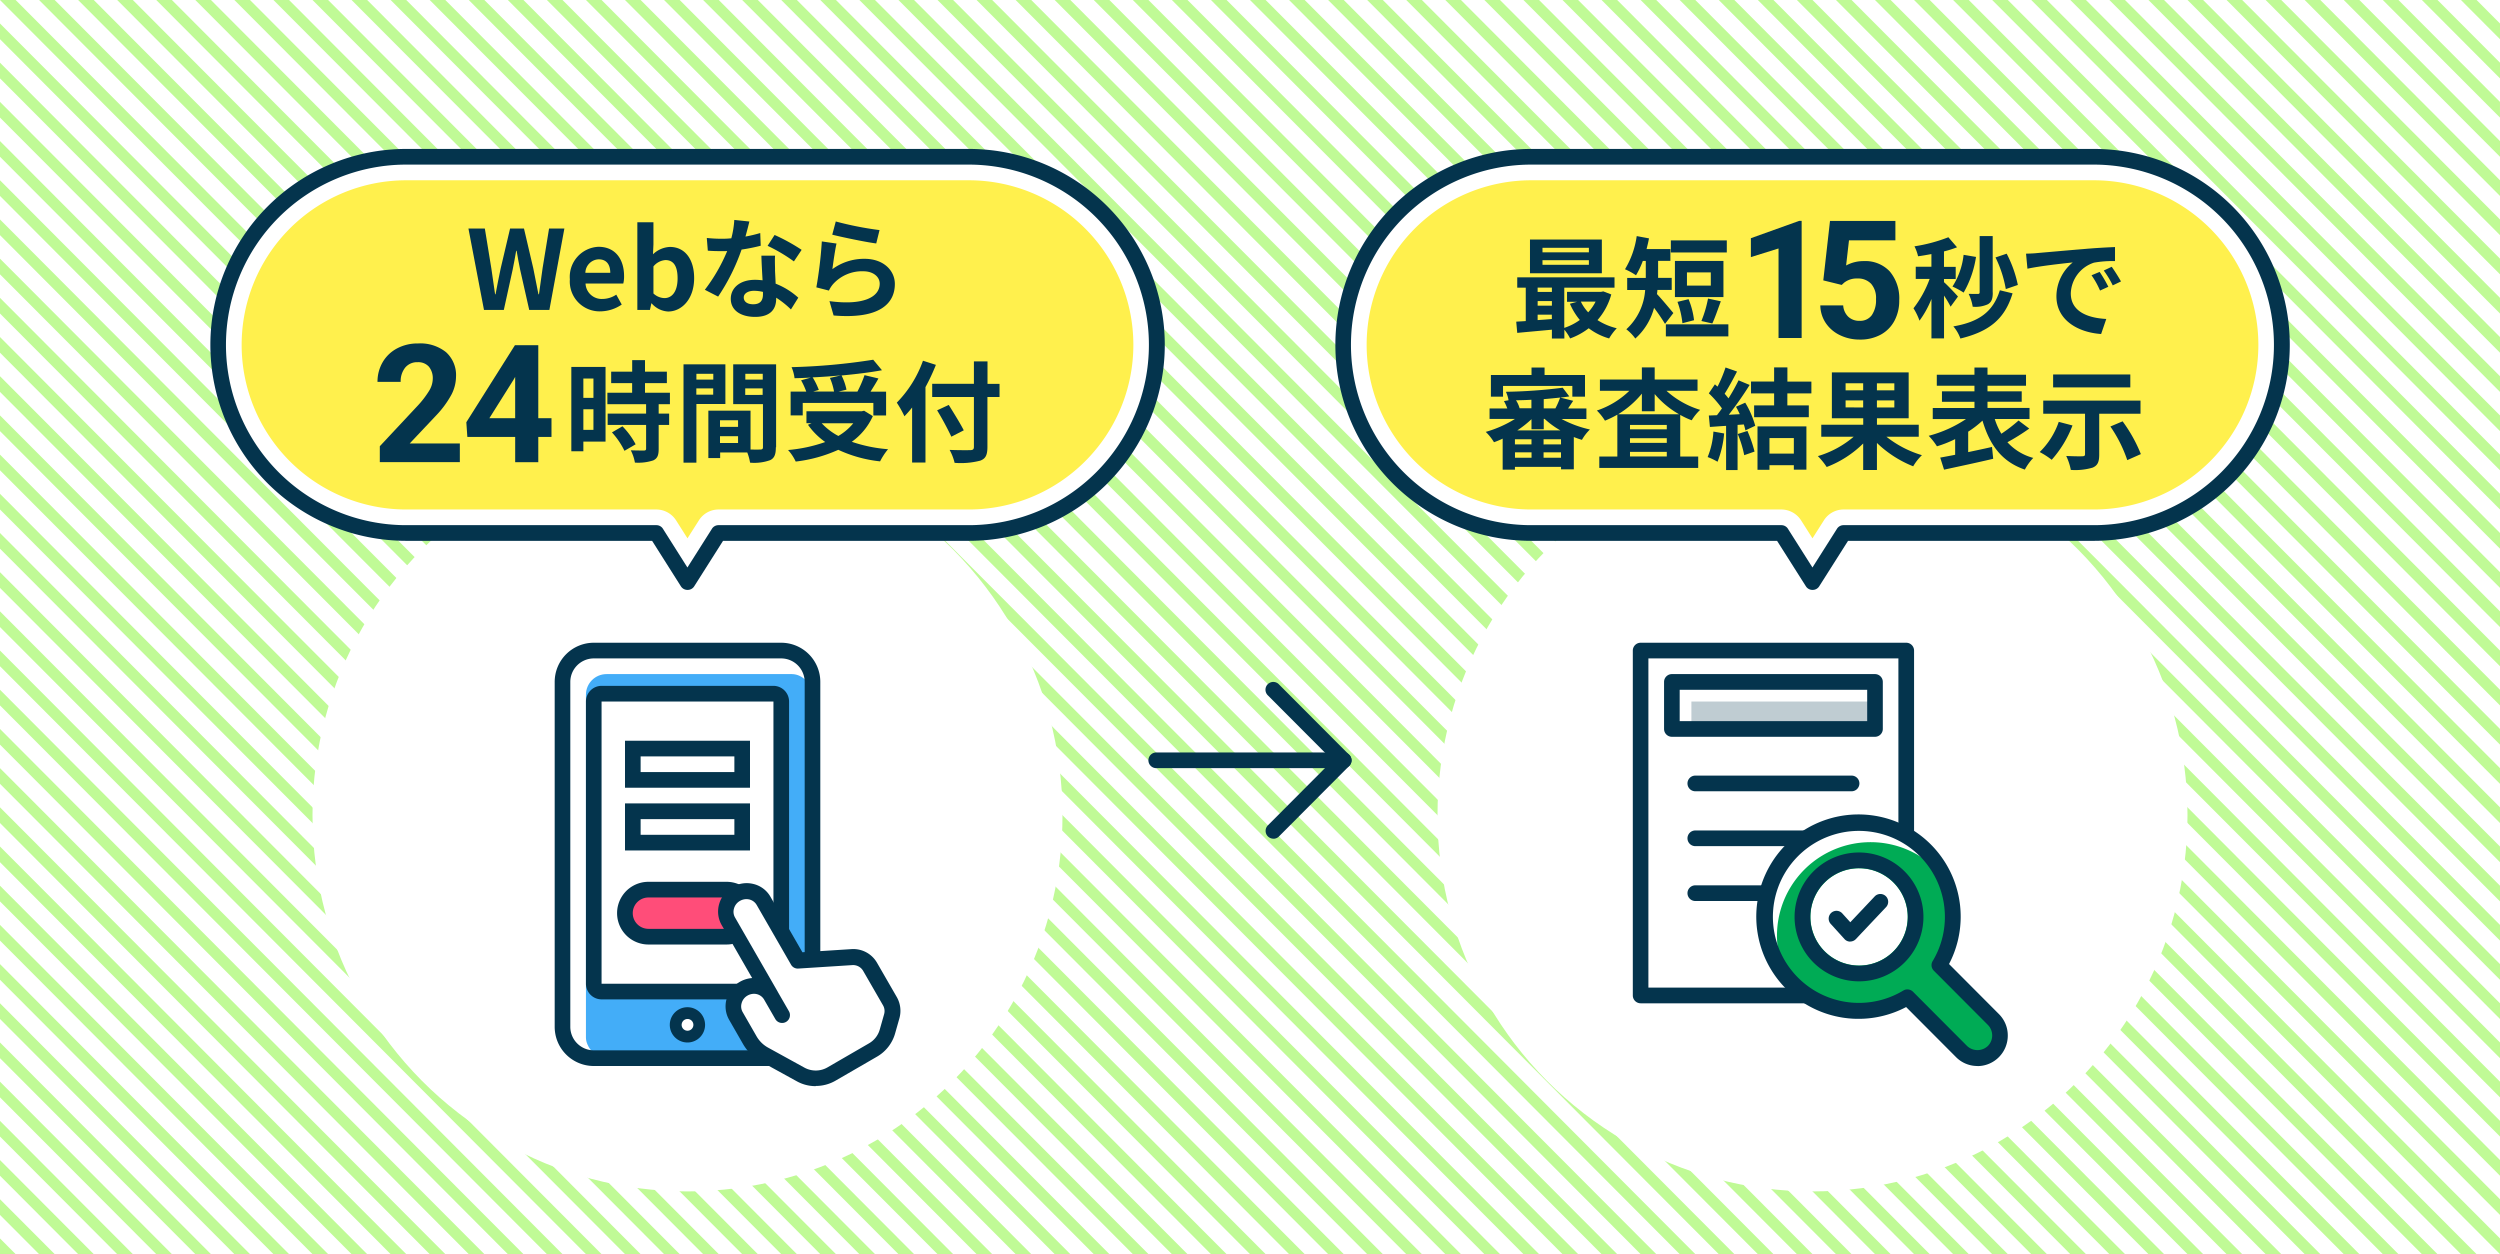 <svg id="image_method-flow_01" xmlns="http://www.w3.org/2000/svg" xmlns:xlink="http://www.w3.org/1999/xlink" width="303" height="152" viewBox="0 0 303 152">
  <defs>
    <clipPath id="clip-path">
      <rect id="長方形_11764" data-name="長方形 11764" width="303" height="152" fill="none"/>
    </clipPath>
  </defs>
  <g id="illust">
    <rect id="長方形_11763" data-name="長方形 11763" width="303" height="152" fill="#fff"/>
    <g id="グループ_29948" data-name="グループ 29948" clip-path="url(#clip-path)">
      <path id="パス_31258" data-name="パス 31258" d="M1.894,154.9,0,153v1.9l4.734,4.75H6.628Z" transform="translate(0 -7.65)" fill="#c0fa96"/>
      <path id="パス_31259" data-name="パス 31259" d="M0,159.9H1.894L0,158Z" transform="translate(0 -7.9)" fill="#c0fa96"/>
      <path id="パス_31260" data-name="パス 31260" d="M6.628,154.65,0,148v1.9l9.469,9.5h1.894Z" transform="translate(0 -7.4)" fill="#c0fa96"/>
      <path id="パス_31261" data-name="パス 31261" d="M11.362,154.4,0,143v1.9l14.2,14.25H16.1Z" transform="translate(0 -7.15)" fill="#c0fa96"/>
      <path id="パス_31262" data-name="パス 31262" d="M16.1,154.15,0,138v1.9l18.938,19h1.894Z" transform="translate(0 -6.9)" fill="#c0fa96"/>
      <path id="パス_31263" data-name="パス 31263" d="M20.831,153.9,0,133v1.9l23.672,23.75h1.894Z" transform="translate(0 -6.65)" fill="#c0fa96"/>
      <path id="パス_31264" data-name="パス 31264" d="M25.566,153.65,0,128v1.9l28.406,28.5H30.3Z" transform="translate(0 -6.4)" fill="#c0fa96"/>
      <path id="パス_31265" data-name="パス 31265" d="M30.3,153.4,0,123v1.9l33.141,33.25h1.894Z" transform="translate(0 -6.15)" fill="#c0fa96"/>
      <path id="パス_31266" data-name="パス 31266" d="M35.034,153.15,0,118v1.9l37.875,38h1.894Z" transform="translate(0 -5.9)" fill="#c0fa96"/>
      <path id="パス_31267" data-name="パス 31267" d="M39.769,152.9,0,113v1.9l42.609,42.75H44.5Z" transform="translate(0 -5.65)" fill="#c0fa96"/>
      <path id="パス_31268" data-name="パス 31268" d="M44.5,152.65,0,108v1.9l47.344,47.5h1.894Z" transform="translate(0 -5.4)" fill="#c0fa96"/>
      <path id="パス_31269" data-name="パス 31269" d="M49.237,152.4,0,103v1.9l52.078,52.25h1.894Z" transform="translate(0 -5.15)" fill="#c0fa96"/>
      <path id="パス_31270" data-name="パス 31270" d="M53.972,152.15,0,98v1.9l56.813,57h1.894Z" transform="translate(0 -4.9)" fill="#c0fa96"/>
      <path id="パス_31271" data-name="パス 31271" d="M58.706,151.9,0,93v1.9l61.547,61.75h1.894Z" transform="translate(0 -4.65)" fill="#c0fa96"/>
      <path id="パス_31272" data-name="パス 31272" d="M63.441,151.65,0,88v1.9l66.281,66.5h1.894Z" transform="translate(0 -4.4)" fill="#c0fa96"/>
      <path id="パス_31273" data-name="パス 31273" d="M68.175,151.4,0,83v1.9l71.016,71.25h1.894Z" transform="translate(0 -4.15)" fill="#c0fa96"/>
      <path id="パス_31274" data-name="パス 31274" d="M72.909,151.15,0,78v1.9l75.75,76h1.894Z" transform="translate(0 -3.9)" fill="#c0fa96"/>
      <path id="パス_31275" data-name="パス 31275" d="M77.644,150.9,0,73v1.9l80.484,80.75h1.894Z" transform="translate(0 -3.65)" fill="#c0fa96"/>
      <path id="パス_31276" data-name="パス 31276" d="M82.378,150.65,0,68v1.9l85.219,85.5h1.894Z" transform="translate(0 -3.4)" fill="#c0fa96"/>
      <path id="パス_31277" data-name="パス 31277" d="M87.112,150.4,0,63v1.9l89.953,90.25h1.894Z" transform="translate(0 -3.15)" fill="#c0fa96"/>
      <path id="パス_31278" data-name="パス 31278" d="M91.847,150.15,0,58v1.9l94.688,95h1.894Z" transform="translate(0 -2.9)" fill="#c0fa96"/>
      <path id="パス_31279" data-name="パス 31279" d="M96.581,149.9,0,53v1.9l99.422,99.75h1.894Z" transform="translate(0 -2.65)" fill="#c0fa96"/>
      <path id="パス_31280" data-name="パス 31280" d="M101.316,149.65,0,48v1.9L104.156,154.4h1.894Z" transform="translate(0 -2.4)" fill="#c0fa96"/>
      <path id="パス_31281" data-name="パス 31281" d="M106.05,149.4,0,43v1.9L108.891,154.15h1.894Z" transform="translate(0 -2.15)" fill="#c0fa96"/>
      <path id="パス_31282" data-name="パス 31282" d="M110.784,149.15,0,38v1.9l113.625,114h1.894Z" transform="translate(0 -1.9)" fill="#c0fa96"/>
      <path id="パス_31283" data-name="パス 31283" d="M115.519,148.9,0,33v1.9L118.359,153.65h1.894Z" transform="translate(0 -1.65)" fill="#c0fa96"/>
      <path id="パス_31284" data-name="パス 31284" d="M120.253,148.65,0,28v1.9L123.094,153.4h1.894Z" transform="translate(0 -1.4)" fill="#c0fa96"/>
      <path id="パス_31285" data-name="パス 31285" d="M124.987,148.4,0,23v1.9L127.828,153.15h1.894Z" transform="translate(0 -1.15)" fill="#c0fa96"/>
      <path id="パス_31286" data-name="パス 31286" d="M129.722,148.15,0,18v1.9l132.563,133h1.894Z" transform="translate(0 -0.9)" fill="#c0fa96"/>
      <path id="パス_31287" data-name="パス 31287" d="M134.456,147.9,0,13v1.9L137.3,152.65h1.894Z" transform="translate(0 -0.65)" fill="#c0fa96"/>
      <path id="パス_31288" data-name="パス 31288" d="M139.191,147.65,0,8V9.9L142.031,152.4h1.894Z" transform="translate(0 -0.4)" fill="#c0fa96"/>
      <path id="パス_31289" data-name="パス 31289" d="M143.925,147.4,0,3V4.9L146.766,152.15h1.894Z" transform="translate(0 -0.15)" fill="#c0fa96"/>
      <path id="パス_31290" data-name="パス 31290" d="M148.659,147.25,1.894,0H0L151.5,152h1.894Z" fill="#c0fa96"/>
      <path id="パス_31291" data-name="パス 31291" d="M316.894,0H315l4.734,4.75V2.85Z" transform="translate(-16.734)" fill="#c0fa96"/>
      <path id="パス_31292" data-name="パス 31292" d="M314.734,2.85,311.894,0H310l9.469,9.5V7.6Z" transform="translate(-16.469)" fill="#c0fa96"/>
      <path id="パス_31293" data-name="パス 31293" d="M314.469,7.6,306.894,0H305l14.2,14.25v-1.9Z" transform="translate(-16.203)" fill="#c0fa96"/>
      <path id="パス_31294" data-name="パス 31294" d="M314.2,12.35,301.894,0H300l18.938,19V17.1Z" transform="translate(-15.938)" fill="#c0fa96"/>
      <path id="パス_31295" data-name="パス 31295" d="M313.938,17.1,296.894,0H295l23.672,23.75v-1.9Z" transform="translate(-15.672)" fill="#c0fa96"/>
      <path id="パス_31296" data-name="パス 31296" d="M313.672,21.85,291.894,0H290l28.406,28.5V26.6Z" transform="translate(-15.406)" fill="#c0fa96"/>
      <path id="パス_31297" data-name="パス 31297" d="M313.406,26.6,286.894,0H285l33.141,33.25v-1.9Z" transform="translate(-15.141)" fill="#c0fa96"/>
      <path id="パス_31298" data-name="パス 31298" d="M313.141,31.35,281.894,0H280l37.875,38V36.1Z" transform="translate(-14.875)" fill="#c0fa96"/>
      <path id="パス_31299" data-name="パス 31299" d="M312.875,36.1,276.894,0H275l42.609,42.75v-1.9Z" transform="translate(-14.609)" fill="#c0fa96"/>
      <path id="パス_31300" data-name="パス 31300" d="M312.609,40.85,271.894,0H270l47.344,47.5V45.6Z" transform="translate(-14.344)" fill="#c0fa96"/>
      <path id="パス_31301" data-name="パス 31301" d="M312.344,45.6,266.894,0H265l52.078,52.25v-1.9Z" transform="translate(-14.078)" fill="#c0fa96"/>
      <path id="パス_31302" data-name="パス 31302" d="M312.078,50.35,261.894,0H260l56.813,57V55.1Z" transform="translate(-13.813)" fill="#c0fa96"/>
      <path id="パス_31303" data-name="パス 31303" d="M311.813,55.1,256.894,0H255l61.547,61.75v-1.9Z" transform="translate(-13.547)" fill="#c0fa96"/>
      <path id="パス_31304" data-name="パス 31304" d="M311.547,59.85,251.894,0H250l66.281,66.5V64.6Z" transform="translate(-13.281)" fill="#c0fa96"/>
      <path id="パス_31305" data-name="パス 31305" d="M311.281,64.6,246.894,0H245l71.016,71.25v-1.9Z" transform="translate(-13.016)" fill="#c0fa96"/>
      <path id="パス_31306" data-name="パス 31306" d="M311.016,69.35,241.894,0H240l75.75,76V74.1Z" transform="translate(-12.75)" fill="#c0fa96"/>
      <path id="パス_31307" data-name="パス 31307" d="M310.75,74.1,236.894,0H235l80.484,80.75v-1.9Z" transform="translate(-12.484)" fill="#c0fa96"/>
      <path id="パス_31308" data-name="パス 31308" d="M153.659,147.25,6.894,0H5L156.5,152h1.894Z" transform="translate(-0.266)" fill="#c0fa96"/>
      <path id="パス_31309" data-name="パス 31309" d="M158.659,147.25,11.894,0H10L161.5,152h1.894Z" transform="translate(-0.531)" fill="#c0fa96"/>
      <path id="パス_31310" data-name="パス 31310" d="M163.659,147.25,16.894,0H15L166.5,152h1.894Z" transform="translate(-0.797)" fill="#c0fa96"/>
      <path id="パス_31311" data-name="パス 31311" d="M168.659,147.25,21.894,0H20L171.5,152h1.894Z" transform="translate(-1.063)" fill="#c0fa96"/>
      <path id="パス_31312" data-name="パス 31312" d="M173.659,147.25,26.894,0H25L176.5,152h1.894Z" transform="translate(-1.328)" fill="#c0fa96"/>
      <path id="パス_31313" data-name="パス 31313" d="M178.659,147.25,31.894,0H30L181.5,152h1.894Z" transform="translate(-1.594)" fill="#c0fa96"/>
      <path id="パス_31314" data-name="パス 31314" d="M183.659,147.25,36.894,0H35L186.5,152h1.894Z" transform="translate(-1.859)" fill="#c0fa96"/>
      <path id="パス_31315" data-name="パス 31315" d="M188.659,147.25,41.894,0H40L191.5,152h1.894Z" transform="translate(-2.125)" fill="#c0fa96"/>
      <path id="パス_31316" data-name="パス 31316" d="M193.659,147.25,46.894,0H45L196.5,152h1.894Z" transform="translate(-2.391)" fill="#c0fa96"/>
      <path id="パス_31317" data-name="パス 31317" d="M198.659,147.25,51.894,0H50L201.5,152h1.894Z" transform="translate(-2.656)" fill="#c0fa96"/>
      <path id="パス_31318" data-name="パス 31318" d="M203.659,147.25,56.894,0H55L206.5,152h1.894Z" transform="translate(-2.922)" fill="#c0fa96"/>
      <path id="パス_31319" data-name="パス 31319" d="M208.659,147.25,61.894,0H60L211.5,152h1.894Z" transform="translate(-3.188)" fill="#c0fa96"/>
      <path id="パス_31320" data-name="パス 31320" d="M213.659,147.25,66.894,0H65L216.5,152h1.894Z" transform="translate(-3.453)" fill="#c0fa96"/>
      <path id="パス_31321" data-name="パス 31321" d="M218.659,147.25,71.894,0H70L221.5,152h1.894Z" transform="translate(-3.719)" fill="#c0fa96"/>
      <path id="パス_31322" data-name="パス 31322" d="M223.659,147.25,76.894,0H75L226.5,152h1.894Z" transform="translate(-3.984)" fill="#c0fa96"/>
      <path id="パス_31323" data-name="パス 31323" d="M228.659,147.25,81.894,0H80L231.5,152h1.894Z" transform="translate(-4.25)" fill="#c0fa96"/>
      <path id="パス_31324" data-name="パス 31324" d="M310.484,78.85,231.894,0H230l85.219,85.5V83.6Z" transform="translate(-12.219)" fill="#c0fa96"/>
      <path id="パス_31325" data-name="パス 31325" d="M310.219,83.6,226.894,0H225l89.953,90.25v-1.9Z" transform="translate(-11.953)" fill="#c0fa96"/>
      <path id="パス_31326" data-name="パス 31326" d="M309.953,88.35,221.894,0H220l94.688,95V93.1Z" transform="translate(-11.688)" fill="#c0fa96"/>
      <path id="パス_31327" data-name="パス 31327" d="M309.688,93.1,216.894,0H215l99.422,99.75v-1.9Z" transform="translate(-11.422)" fill="#c0fa96"/>
      <path id="パス_31328" data-name="パス 31328" d="M309.422,97.85,211.894,0H210L314.156,104.5v-1.9Z" transform="translate(-11.156)" fill="#c0fa96"/>
      <path id="パス_31329" data-name="パス 31329" d="M309.156,102.6,206.894,0H205L313.891,109.25v-1.9Z" transform="translate(-10.891)" fill="#c0fa96"/>
      <path id="パス_31330" data-name="パス 31330" d="M308.891,107.35,201.894,0H200L313.625,114v-1.9Z" transform="translate(-10.625)" fill="#c0fa96"/>
      <path id="パス_31331" data-name="パス 31331" d="M308.625,112.1,196.894,0H195L313.359,118.75v-1.9Z" transform="translate(-10.359)" fill="#c0fa96"/>
      <path id="パス_31332" data-name="パス 31332" d="M308.359,116.85,191.894,0H190L313.094,123.5v-1.9Z" transform="translate(-10.094)" fill="#c0fa96"/>
      <path id="パス_31333" data-name="パス 31333" d="M308.094,121.6,186.894,0H185L312.828,128.25v-1.9Z" transform="translate(-9.828)" fill="#c0fa96"/>
      <path id="パス_31334" data-name="パス 31334" d="M307.828,126.35,181.894,0H180L312.563,133v-1.9Z" transform="translate(-9.563)" fill="#c0fa96"/>
      <path id="パス_31335" data-name="パス 31335" d="M307.563,131.1,176.894,0H175L312.3,137.75v-1.9Z" transform="translate(-9.297)" fill="#c0fa96"/>
      <path id="パス_31336" data-name="パス 31336" d="M307.3,135.85,171.894,0H170L312.031,142.5v-1.9Z" transform="translate(-9.031)" fill="#c0fa96"/>
      <path id="パス_31337" data-name="パス 31337" d="M307.031,140.6,166.894,0H165L311.766,147.25v-1.9Z" transform="translate(-8.766)" fill="#c0fa96"/>
      <path id="パス_31338" data-name="パス 31338" d="M306.766,145.35,161.894,0H160L311.5,152v-1.9Z" transform="translate(-8.5)" fill="#c0fa96"/>
      <path id="パス_31339" data-name="パス 31339" d="M233.659,147.25,86.894,0H85L236.5,152h1.894Z" transform="translate(-4.516)" fill="#c0fa96"/>
      <path id="パス_31340" data-name="パス 31340" d="M238.659,147.25,91.894,0H90L241.5,152h1.894Z" transform="translate(-4.781)" fill="#c0fa96"/>
      <path id="パス_31341" data-name="パス 31341" d="M243.659,147.25,96.894,0H95L246.5,152h1.894Z" transform="translate(-5.047)" fill="#c0fa96"/>
      <path id="パス_31342" data-name="パス 31342" d="M248.659,147.25,101.894,0H100L251.5,152h1.894Z" transform="translate(-5.313)" fill="#c0fa96"/>
      <path id="パス_31343" data-name="パス 31343" d="M253.659,147.25,106.894,0H105L256.5,152h1.894Z" transform="translate(-5.578)" fill="#c0fa96"/>
      <path id="パス_31344" data-name="パス 31344" d="M258.659,147.25,111.894,0H110L261.5,152h1.894Z" transform="translate(-5.844)" fill="#c0fa96"/>
      <path id="パス_31345" data-name="パス 31345" d="M263.659,147.25,116.894,0H115L266.5,152h1.894Z" transform="translate(-6.109)" fill="#c0fa96"/>
      <path id="パス_31346" data-name="パス 31346" d="M268.659,147.25,121.894,0H120L271.5,152h1.894Z" transform="translate(-6.375)" fill="#c0fa96"/>
      <path id="パス_31347" data-name="パス 31347" d="M273.659,147.25,126.894,0H125L276.5,152h1.894Z" transform="translate(-6.641)" fill="#c0fa96"/>
      <path id="パス_31348" data-name="パス 31348" d="M278.659,147.25,131.894,0H130L281.5,152h1.894Z" transform="translate(-6.906)" fill="#c0fa96"/>
      <path id="パス_31349" data-name="パス 31349" d="M283.659,147.25,136.894,0H135L286.5,152h1.894Z" transform="translate(-7.172)" fill="#c0fa96"/>
      <path id="パス_31350" data-name="パス 31350" d="M288.659,147.25,141.894,0H140L291.5,152h1.894Z" transform="translate(-7.438)" fill="#c0fa96"/>
      <path id="パス_31351" data-name="パス 31351" d="M293.659,147.25,146.894,0H145L296.5,152h1.894Z" transform="translate(-7.703)" fill="#c0fa96"/>
      <path id="パス_31352" data-name="パス 31352" d="M298.659,147.25,151.894,0H150L301.5,152h1.894Z" transform="translate(-7.969)" fill="#c0fa96"/>
      <path id="パス_31353" data-name="パス 31353" d="M303.659,147.25,156.894,0H155L306.5,152h1.894Z" transform="translate(-8.234)" fill="#c0fa96"/>
    </g>
    <ellipse id="楕円形_536" data-name="楕円形 536" cx="45.45" cy="45.6" rx="45.45" ry="45.6" transform="translate(37.875 53.2)" fill="#fff"/>
    <ellipse id="楕円形_537" data-name="楕円形 537" cx="45.45" cy="45.6" rx="45.45" ry="45.6" transform="translate(174.225 53.2)" fill="#fff"/>
    <path id="パス_31354" data-name="パス 31354" d="M82.317,64.906a1.425,1.425,0,0,0-1.2-.656H50.8a21.375,21.375,0,0,1,0-42.75H118.98a21.375,21.375,0,0,1,0,42.75H88.67a1.437,1.437,0,0,0-1.2.656l-2.576,4.066-2.576-4.066Z" transform="translate(-1.567 -1.075)" fill="#fff04d"/>
    <path id="パス_31355" data-name="パス 31355" d="M118.9,22.85a19.95,19.95,0,0,1,0,39.9H88.591a2.821,2.821,0,0,0-2.4,1.32l-1.382,2.176L83.43,64.07a2.855,2.855,0,0,0-2.4-1.32H50.725a19.95,19.95,0,0,1,0-39.9H118.9m0-2.85H50.725a22.8,22.8,0,0,0,0,45.6H81.034l3.778,5.947L88.591,65.6H118.9a22.8,22.8,0,0,0,0-45.6h0Z" transform="translate(-1.487 -1)" fill="#fff"/>
    <path id="パス_31356" data-name="パス 31356" d="M84.76,72.447a.932.932,0,0,1-.8-.437L80.471,66.5H50.682a23.75,23.75,0,0,1,0-47.5h68.175a23.75,23.75,0,0,1,0,47.5H89.068l-3.494,5.51a.932.932,0,0,1-.8.437ZM50.672,20.9a21.85,21.85,0,0,0,0,43.7H80.982a.932.932,0,0,1,.8.437L84.75,69.73l2.973-4.693a.932.932,0,0,1,.8-.437h30.309a21.85,21.85,0,0,0,0-43.7Z" transform="translate(-1.435 -0.95)" fill="#04344d"/>
    <path id="パス_31357" data-name="パス 31357" d="M59.96,29.16h1.988l.786,4.816c.142,1.036.3,2.071.455,3.145h.057c.2-1.064.407-2.118.625-3.145l1.136-4.816h1.685l1.127,4.816c.208,1.007.407,2.071.625,3.145h.066c.142-1.064.294-2.118.436-3.145l.786-4.816h1.856L69.77,39.021H67.327l-1.1-4.874c-.161-.77-.3-1.53-.426-2.289h-.057c-.133.76-.265,1.52-.426,2.289l-1.07,4.874H61.844L59.96,29.16Z" transform="translate(-3.185 -1.458)" fill="#04344d"/>
    <path id="パス_31358" data-name="パス 31358" d="M72.94,35.4a3.645,3.645,0,0,1,3.466-3.914c2.045,0,3.106,1.5,3.106,3.553a3.476,3.476,0,0,1-.095.9H74.843A1.954,1.954,0,0,0,76.9,37.808a3.054,3.054,0,0,0,1.667-.522l.663,1.2a4.67,4.67,0,0,1-2.585.826,3.615,3.615,0,0,1-3.7-3.914Zm4.9-.76c0-1-.454-1.634-1.4-1.634a1.671,1.671,0,0,0-1.619,1.634Z" transform="translate(-3.875 -1.575)" fill="#04344d"/>
    <path id="パス_31359" data-name="パス 31359" d="M83.332,38.192h-.057l-.17.789H81.58V28.36h1.951v2.679l-.057,1.2a3.173,3.173,0,0,1,2.055-.893c1.827,0,2.935,1.5,2.935,3.781,0,2.565-1.524,4.047-3.153,4.047a2.83,2.83,0,0,1-1.979-.969Zm3.125-3.04c0-1.425-.454-2.213-1.468-2.213a2.061,2.061,0,0,0-1.458.77v3.278a2.033,2.033,0,0,0,1.335.561c.9,0,1.591-.77,1.591-2.394Z" transform="translate(-4.334 -1.418)" fill="#04344d"/>
    <path id="パス_31360" data-name="パス 31360" d="M95.144,30.074a16.626,16.626,0,0,0,1.79-.427l.057,1.539a22.111,22.111,0,0,1-2.32.465,24.455,24.455,0,0,1-2.841,5.7l-1.61-.826a20.978,20.978,0,0,0,2.708-4.693c-.237.009-.464.009-.691.009-.54,0-1.089-.009-1.657-.057l-.123-1.539a16.631,16.631,0,0,0,1.761.095,10.548,10.548,0,0,0,1.212-.057,11.085,11.085,0,0,0,.36-2.223l1.827.19c-.1.427-.275,1.1-.473,1.824Zm3.579,4.018c.009.389.057,1.026.076,1.691a8.888,8.888,0,0,1,2.746,1.7l-.89,1.425a11.036,11.036,0,0,0-1.79-1.425v.133c0,1.235-.672,2.195-2.557,2.195-1.648,0-2.945-.732-2.945-2.195,0-1.3,1.089-2.3,2.935-2.3.322,0,.606.028.918.057-.057-.988-.123-2.166-.142-2.983h1.657c-.038.561-.009,1.121,0,1.7Zm-2.651,4.189c.918,0,1.193-.5,1.193-1.235v-.266a4.924,4.924,0,0,0-1.07-.133c-.767,0-1.259.342-1.259.807,0,.494.407.826,1.146.826ZM97.823,31.2l.852-1.32a22.9,22.9,0,0,1,3.276,1.805l-.937,1.4A19.8,19.8,0,0,0,97.833,31.2Z" transform="translate(-4.793 -1.403)" fill="#04344d"/>
    <path id="パス_31361" data-name="パス 31361" d="M106.422,34.045a6.492,6.492,0,0,1,3.911-1.264c2.32,0,3.674,1.434,3.674,3.049,0,2.423-1.913,4.285-7.424,3.819l-.5-1.739c3.977.542,6.088-.427,6.088-2.118,0-.864-.824-1.5-1.979-1.5a4.719,4.719,0,0,0-3.683,1.568,3.461,3.461,0,0,0-.492.77l-1.524-.389a49.646,49.646,0,0,0,.663-5.567l1.78.257c-.17.731-.407,2.356-.5,3.116Zm5.729-4.75-.4,1.625c-1.345-.171-4.3-.8-5.331-1.064l.426-1.6A40.381,40.381,0,0,0,112.15,29.3Z" transform="translate(-5.551 -1.413)" fill="#04344d"/>
    <path id="パス_31362" data-name="パス 31362" d="M58.291,58.2H48.6V56.274l4.573-4.893a11.4,11.4,0,0,0,1.392-1.805,2.882,2.882,0,0,0,.454-1.463,2.19,2.19,0,0,0-.473-1.482,1.718,1.718,0,0,0-1.363-.542,1.868,1.868,0,0,0-1.506.655,2.643,2.643,0,0,0-.549,1.729H48.32a4.687,4.687,0,0,1,.615-2.366,4.376,4.376,0,0,1,1.742-1.681,5.244,5.244,0,0,1,2.557-.608,4.982,4.982,0,0,1,3.39,1.055,3.736,3.736,0,0,1,1.212,2.974,4.834,4.834,0,0,1-.54,2.147,11.757,11.757,0,0,1-1.865,2.546l-3.21,3.4H58.3v2.27Z" transform="translate(-2.567 -2.191)" fill="#04344d"/>
    <path id="パス_31363" data-name="パス 31363" d="M68.411,52.884h1.6v2.271h-1.6v3.068h-2.8V55.155H59.813l-.123-1.777,5.89-9.338h2.831v8.845Zm-5.927,0h3.125V47.878l-.18.323Z" transform="translate(-3.171 -2.202)" fill="#04344d"/>
    <path id="パス_31364" data-name="パス 31364" d="M77.277,55.82H74.588v1.168H73.13V46.767h4.147V55.82Zm-2.689-7.647V50.52H75.81V48.173ZM75.81,54.4v-2.5H74.588v2.5Zm7.906-3.116v1.14h1.269V53.8H83.716v2.9c0,.76-.142,1.159-.663,1.4a5.823,5.823,0,0,1-2.216.266,5.332,5.332,0,0,0-.5-1.492c.634.028,1.382.028,1.581.028s.275-.057.275-.237V53.8H77.533V52.429h4.659v-1.14H77.5V49.9h3V48.734H77.959V47.347h2.547v-1.4h1.553v1.4H84.71v1.387H82.059V49.9H85.08v1.387H83.716Zm-4.393,2.679a9.168,9.168,0,0,1,1.6,2.185l-1.354.789a9.32,9.32,0,0,0-1.515-2.232l1.259-.732Z" transform="translate(-3.885 -2.298)" fill="#04344d"/>
    <path id="パス_31365" data-name="パス 31365" d="M89.052,51.287V58.4H87.49V46.48h5.075v4.807Zm0-3.658v.7H91.1v-.7Zm2.036,2.527V49.4H89.043v.76Zm7.594,6.375c0,.855-.17,1.32-.7,1.568a5.726,5.726,0,0,1-2.424.3,6.121,6.121,0,0,0-.341-1.235H91.931v.674H90.5V52.095h5.113v4.712c.511.009,1,.009,1.184,0,.237,0,.322-.076.322-.295V51.306H93.512V46.48h5.2V56.531ZM94.1,53.263H91.912v.8H94.1Zm0,2.755v-.826H91.912v.826Zm.881-8.389v.7h2.112v-.7Zm2.1,2.556V49.4H94.97v.789Z" transform="translate(-4.648 -2.324)" fill="#04344d"/>
    <path id="パス_31366" data-name="パス 31366" d="M111.144,52.739a7.734,7.734,0,0,1-2.547,3.1,17.7,17.7,0,0,0,4.394.9,7.727,7.727,0,0,0-.966,1.472,15.949,15.949,0,0,1-5.066-1.4,17.423,17.423,0,0,1-5.16,1.425,5.6,5.6,0,0,0-.928-1.4,18.229,18.229,0,0,0,4.507-.969,8.588,8.588,0,0,1-2.093-2.09l.436-.19H103.1V52.141h6.694l.294-.066,1.061.655Zm-8.493-.1h-1.468V49.756h1.894a8.69,8.69,0,0,0-.625-1.368l1.184-.332c-.663.038-1.335.066-1.979.076a4.822,4.822,0,0,0-.36-1.339,74.794,74.794,0,0,0,9.895-.9l1.061,1.273c-1.43.266-3.144.475-4.9.636a6.777,6.777,0,0,1,.6,1.72l-.985.237h2.31a14.426,14.426,0,0,0,.862-1.995l1.685.4c-.3.561-.653,1.1-.956,1.6h1.884v2.888H111.21v-1.52h-8.56v1.52Zm4.6-4.845c-1.117.1-2.263.19-3.4.237a8.309,8.309,0,0,1,.748,1.52l-.691.2h2.538a7.757,7.757,0,0,0-.5-1.653l1.316-.3Zm-2.3,5.8a7.614,7.614,0,0,0,2.017,1.539,6.8,6.8,0,0,0,1.809-1.539Z" transform="translate(-5.359 -2.294)" fill="#04344d"/>
    <path id="パス_31367" data-name="パス 31367" d="M119.524,46.533a24.491,24.491,0,0,1-1.259,2.688V58.36h-1.619V51.691c-.3.389-.625.741-.928,1.064a13.2,13.2,0,0,0-.928-1.653,13.871,13.871,0,0,0,3.172-5.082l1.562.5Zm7.708,3.885h-1.458V56.46c0,1.026-.237,1.434-.871,1.672a9.431,9.431,0,0,1-3.106.266,6.321,6.321,0,0,0-.606-1.568c1.023.038,2.187.038,2.49.028.331,0,.455-.1.455-.4V50.418h-5.056v-1.6h5.056V46.105h1.648v2.717h1.458v1.6ZM121.4,55.225a35.889,35.889,0,0,0-1.723-3.192l1.411-.655c.6.969,1.42,2.28,1.818,3.078l-1.5.77Z" transform="translate(-6.098 -2.301)" fill="#04344d"/>
    <path id="パス_31368" data-name="パス 31368" d="M226.317,64.906a1.425,1.425,0,0,0-1.2-.656H194.8a21.375,21.375,0,0,1,0-42.75H262.98a21.375,21.375,0,0,1,0,42.75H232.67a1.438,1.438,0,0,0-1.2.656l-2.576,4.066Z" transform="translate(-9.217 -1.075)" fill="#fff04d"/>
    <path id="パス_31369" data-name="パス 31369" d="M262.9,22.85a19.95,19.95,0,0,1,0,39.9H232.591a2.821,2.821,0,0,0-2.4,1.32l-1.382,2.176L227.43,64.07a2.855,2.855,0,0,0-2.4-1.32H194.725a19.95,19.95,0,0,1,0-39.9H262.9m0-2.85H194.725a22.8,22.8,0,0,0,0,45.6h30.309l3.778,5.947,3.778-5.947H262.9a22.8,22.8,0,0,0,0-45.6Z" transform="translate(-9.137 -1)" fill="#fff"/>
    <path id="パス_31370" data-name="パス 31370" d="M228.76,72.447a.932.932,0,0,1-.8-.437l-3.494-5.51H194.682a23.75,23.75,0,0,1,0-47.5h68.175a23.75,23.75,0,0,1,0,47.5H233.068l-3.494,5.51a.932.932,0,0,1-.8.437ZM194.672,20.9a21.85,21.85,0,0,0,0,43.7h30.309a.932.932,0,0,1,.8.437l2.973,4.693,2.973-4.693a.932.932,0,0,1,.8-.437h30.309a21.85,21.85,0,0,0,0-43.7H194.653Z" transform="translate(-9.085 -0.95)" fill="#04344d"/>
    <path id="パス_31371" data-name="パス 31371" d="M205.6,37.2a7.858,7.858,0,0,1-1.676,3.125,7.557,7.557,0,0,0,2.339.988,6.577,6.577,0,0,0-.928,1.235,7.461,7.461,0,0,1-2.471-1.235,8.374,8.374,0,0,1-2.254,1.235,5.552,5.552,0,0,0-.7-1.064v1.074H198.4V41.485c-1.524.143-3.039.276-4.2.389l-.123-1.359c.341-.028.739-.038,1.155-.076V36.393h-1.032V35.139h11.789v1.254H199.9v4.874a6.789,6.789,0,0,0,1.884-.959,8.032,8.032,0,0,1-1.2-1.966l.871-.237h-1.221V36.9h4.128l.265-.057.966.37Zm-1.146-2.556h-8.711V30.56h8.711Zm-7.783,1.738v.532H198.4v-.532Zm0,2.194H198.4v-.561h-1.723Zm0,1.748c.559-.038,1.146-.076,1.723-.133v-.522h-1.723Zm6.212-8.759h-5.624v.542h5.624v-.542Zm0,1.5h-5.624v.561h5.624Zm-.975,5.016a5.113,5.113,0,0,0,.89,1.3,5.6,5.6,0,0,0,.9-1.3Z" transform="translate(-10.31 -1.528)" fill="#04344d"/>
    <path id="パス_31372" data-name="パス 31372" d="M212.857,40.77a23.59,23.59,0,0,0-1.335-1.957,7.545,7.545,0,0,1-2.272,3.724,5.321,5.321,0,0,0-1.089-1.121,7.1,7.1,0,0,0,2.282-4.76h-2.178V35.193h2.254V33.132h-.36a10.657,10.657,0,0,1-.824,1.739A7.923,7.923,0,0,0,208,34.139a10.626,10.626,0,0,0,1.42-4.019l1.487.276c-.076.437-.189.874-.294,1.3H213.5v1.425h-1.487v2.062h1.648v1.463H211.93a4.548,4.548,0,0,1-.057.5c.53.542,1.695,1.957,1.988,2.3l-1,1.3Zm7.67.048V42.28h-7.575V40.817Zm-.189-8.712h-6.78V30.642h6.78Zm-.407,5.406h-5.88v-4.38h5.88Zm-4.971,3.163a10.809,10.809,0,0,0-.6-2.584l1.345-.323a9.477,9.477,0,0,1,.663,2.546l-1.4.361Zm3.437-6.156h-2.888v1.605H218.4Zm-1.136,5.89a13.9,13.9,0,0,0,.8-2.717l1.553.332c-.36.969-.72,2.033-1.032,2.688l-1.326-.3Z" transform="translate(-11.05 -1.506)" fill="#04344d"/>
    <path id="パス_31373" data-name="パス 31373" d="M230.265,42.373h-2.8V31.524l-3.352,1.045V30.279l5.852-2.1h.3v14.2Z" transform="translate(-11.906 -1.409)" fill="#04344d"/>
    <path id="パス_31374" data-name="パス 31374" d="M233.36,35.4l.814-7.21H242.1v2.346h-5.624l-.35,3.05a4.377,4.377,0,0,1,2.13-.532,4.06,4.06,0,0,1,3.163,1.254,5.062,5.062,0,0,1,1.146,3.515,5.128,5.128,0,0,1-.578,2.46,4.1,4.1,0,0,1-1.657,1.682,5.154,5.154,0,0,1-2.547.6,5.407,5.407,0,0,1-2.377-.522,4.3,4.3,0,0,1-1.733-1.463A3.926,3.926,0,0,1,233,38.421h2.774a2.079,2.079,0,0,0,.615,1.378,1.928,1.928,0,0,0,1.382.494,1.726,1.726,0,0,0,1.468-.684,3.2,3.2,0,0,0,.511-1.947,2.6,2.6,0,0,0-.587-1.853,2.165,2.165,0,0,0-1.676-.646,2.438,2.438,0,0,0-1.619.522l-.275.257-2.235-.551Z" transform="translate(-12.378 -1.409)" fill="#04344d"/>
    <path id="パス_31375" data-name="パス 31375" d="M249.428,38.68a12.225,12.225,0,0,0-.8-1.349v5.187h-1.524V37.739a11.7,11.7,0,0,1-1.449,2.632,7.326,7.326,0,0,0-.729-1.5,13.116,13.116,0,0,0,1.96-3.562H245.2V33.835H247.1V32.3c-.559.1-1.1.2-1.619.266a5.233,5.233,0,0,0-.436-1.206,19.154,19.154,0,0,0,4.109-1.1l1.051,1.216a11.94,11.94,0,0,1-1.581.5v1.872h1.42v1.472h-1.42v.389c.36.294,1.449,1.453,1.695,1.738l-.9,1.235Zm3.077-6.033a12.421,12.421,0,0,1-1.5,4.322,9.6,9.6,0,0,0-1.354-.731A8.931,8.931,0,0,0,251,32.39l1.515.257Zm4.431,4.408c-.956,3.182-2.907,4.646-6.325,5.482a4.6,4.6,0,0,0-.852-1.472c3.049-.532,4.81-1.72,5.634-4.38l1.534.37Zm-2.4-.1c0,.732-.133,1.159-.587,1.425a3.642,3.642,0,0,1-1.846.3,5.52,5.52,0,0,0-.492-1.558c.464.009.956.009,1.127.009.142,0,.208-.057.208-.2V30.12h1.581v6.83Zm1.581-.4a13.986,13.986,0,0,0-1.25-3.847l1.354-.456a14.578,14.578,0,0,1,1.354,3.791l-1.458.5Z" transform="translate(-13.012 -1.506)" fill="#04344d"/>
    <path id="パス_31376" data-name="パス 31376" d="M260.637,32.251c1.117-.095,3.3-.294,5.729-.494,1.363-.123,2.812-.2,3.75-.237v1.7a12.784,12.784,0,0,0-2.547.19,4.054,4.054,0,0,0-2.812,3.724c0,2.195,2.045,2.983,4.3,3.1l-.625,1.824c-2.784-.19-5.416-1.672-5.416-4.56a5.317,5.317,0,0,1,1.979-4.114c-1.25.133-3.948.428-5.492.76l-.17-1.824c.53-.009,1.051-.038,1.3-.067Zm8.664,4.085-1,.456a10.189,10.189,0,0,0-1.032-1.853l.985-.409a16.493,16.493,0,0,1,1.06,1.814Zm1.534-.646-.994.475a11.273,11.273,0,0,0-1.089-1.8l.966-.456c.331.465.833,1.254,1.117,1.767Z" transform="translate(-13.777 -1.576)" fill="#04344d"/>
    <path id="パス_31377" data-name="パス 31377" d="M199.336,53.112A13.3,13.3,0,0,0,202.8,54.4a5.607,5.607,0,0,0-.966,1.254,10.1,10.1,0,0,1-.985-.342V59.23H199.3v-.3h-5.587v.342h-1.487V55.507a10.742,10.742,0,0,1-1.051.437,6.14,6.14,0,0,0-1-1.254,13.79,13.79,0,0,0,3.541-1.568h-3.077V51.849h2.149a5.859,5.859,0,0,0-.407-.893l.559-.1a3.807,3.807,0,0,0-.322-1.026,61.272,61.272,0,0,0,6.884-.494l.8,1.055c-.341.057-.7.1-1.089.143l1.562.389c-.227.332-.436.655-.625.931h2.225v1.273h-3.049Zm-7.073-2.688H190.8V47.792h4.924v-.9h1.581v.9h4.9v2.632h-1.534v-1.3h-8.4v1.3Zm3.456,5.159h-2.007v.627h2.007Zm-2,2.242h2.007v-.655h-2.007Zm2-7.03c-.625.038-1.259.057-1.875.066a3.486,3.486,0,0,1,.436.969h1.43V50.795Zm3.5,3.714a10.336,10.336,0,0,1-1.913-1.4h-.1v1.264h-1.487V53.151A12.671,12.671,0,0,1,194,54.509h5.227Zm.076,1.074h-2.112v.627H199.3Zm0,2.242v-.655h-2.112v.655Zm-.672-5.994a9.392,9.392,0,0,0,.568-1.3c-.625.066-1.3.133-1.988.19V51.84h1.42Z" transform="translate(-10.103 -2.345)" fill="#04344d"/>
    <path id="パス_31378" data-name="パス 31378" d="M212.846,49.72a10.736,10.736,0,0,0,4.072,2.3,5.848,5.848,0,0,0-1.023,1.264,9.252,9.252,0,0,1-1.392-.655v5.044h2.178v1.387H204.694V57.672h2.187V52.6a12.082,12.082,0,0,1-1.5.731A6.73,6.73,0,0,0,204.4,52.1a10.289,10.289,0,0,0,3.939-2.394h-3.57V48.343h5.085V46.87h1.553v1.472H216.6v1.368h-3.74Zm1.515,2.831a10.9,10.9,0,0,1-2.954-2.451v2.09h-1.553V50.052a11.229,11.229,0,0,1-2.878,2.5h7.386Zm-1.487,1.292h-4.46v.532h4.46Zm-4.46,2.175h4.46v-.561h-4.46Zm4.46,1.653v-.56h-4.46v.56Z" transform="translate(-10.859 -2.344)" fill="#04344d"/>
    <path id="パス_31379" data-name="パス 31379" d="M220.578,54.878a12.1,12.1,0,0,1-.8,3.43,7.4,7.4,0,0,0-1.2-.57,9.56,9.56,0,0,0,.7-3.088l1.3.228Zm2.547-3.743a10.973,10.973,0,0,1,1.221,2.812l-1.193.56a5.9,5.9,0,0,0-.189-.722l-.758.057v5.472h-1.392V53.957c-.72.038-1.382.095-1.96.133l-.133-1.387.985-.038c.2-.257.407-.532.606-.826a12.746,12.746,0,0,0-1.591-1.824l.739-1.092c.1.095.208.19.322.276a16.8,16.8,0,0,0,.966-2.318l1.392.494c-.473.921-1.023,1.938-1.5,2.688.17.19.331.389.464.561a21.929,21.929,0,0,0,1.221-2.185l1.345.561a43.229,43.229,0,0,1-2.528,3.61l1.335-.067c-.142-.3-.3-.627-.464-.9l1.117-.494Zm.275,3.439a15.429,15.429,0,0,1,.862,2.5l-1.25.437a13.447,13.447,0,0,0-.786-2.565l1.165-.37Zm4.839-4.551v1.453h2.6v1.435h-6.628V51.477h2.424V50.024h-2.8V48.589h2.8V46.87h1.61v1.72h2.907v1.434h-2.907Zm-3.617,4h5.927v5.244h-1.524v-.542H226.07v.561h-1.449V54.033Zm1.449,1.415V57.32h2.954V55.439Z" transform="translate(-11.612 -2.343)" fill="#04344d"/>
    <path id="パス_31380" data-name="パス 31380" d="M241,55.31a12.8,12.8,0,0,0,4.3,2.232,6.277,6.277,0,0,0-1.06,1.349,13.554,13.554,0,0,1-4.394-2.831v3.278h-1.666V56.126a12.775,12.775,0,0,1-4.422,2.85,8.6,8.6,0,0,0-1.07-1.32,11.89,11.89,0,0,0,4.337-2.347H233.1V53.856h5.085v-.789h-3.8V47.51h9.308v5.557h-3.844v.789h5.066v1.453H241Zm-4.952-5.624h2.13V48.83h-2.13Zm2.13,2.071V50.9h-2.13v.855Zm3.778-2.926h-2.112v.855h2.112Zm0,2.071h-2.112v.855h2.112Z" transform="translate(-12.362 -2.375)" fill="#04344d"/>
    <path id="パス_31381" data-name="パス 31381" d="M259.056,54.291a26.155,26.155,0,0,1-2.642,1.653,6.47,6.47,0,0,0,3.134,1.9,6.428,6.428,0,0,0-1.023,1.416c-2.8-.959-4.261-2.983-5.132-5.937a11.98,11.98,0,0,1-1.733,1.34v2.479c.937-.2,1.932-.408,2.888-.627l.142,1.434c-2.083.494-4.308.959-5.956,1.32l-.464-1.463c.521-.095,1.146-.209,1.809-.342v-1.9a13.828,13.828,0,0,1-2.206.874,7.9,7.9,0,0,0-1-1.273,14.972,14.972,0,0,0,4.526-2.033h-4.034v-1.34h5.056v-.75H248.48V49.778h3.939V49.1h-4.564V47.764h4.564V46.89H254v.874h4.668V49.1H254v.674h4.147v1.264H254v.75h5.094v1.34h-4.214a8.249,8.249,0,0,0,.8,1.786,18.7,18.7,0,0,0,2.083-1.6l1.316.988Z" transform="translate(-13.115 -2.345)" fill="#04344d"/>
    <path id="パス_31382" data-name="パス 31382" d="M265.057,53.954a13.45,13.45,0,0,1-2.519,4.161,9.584,9.584,0,0,0-1.458-.94,9.294,9.294,0,0,0,2.31-3.658Zm3.238-1.415v4.94c0,.893-.189,1.33-.8,1.586a7.434,7.434,0,0,1-2.642.276,6.812,6.812,0,0,0-.559-1.691c.757.038,1.685.057,1.941.038.256,0,.341-.067.341-.257v-4.9h-5.066V50.943h11.789V52.53h-5Zm3.769-3.2h-9.355V47.77h9.355Zm-.928,4.123a17.87,17.87,0,0,1,2.206,3.962l-1.648.731a16.408,16.408,0,0,0-2.045-4.076l1.487-.627Z" transform="translate(-13.87 -2.388)" fill="#04344d"/>
    <rect id="長方形_11765" data-name="長方形 11765" width="60.6" height="60.8" transform="translate(189.375 73.15)" fill="none"/>
    <path id="_長方形_197" d="M236.058,124.8H210V83h32.194v35.368a6.287,6.287,0,0,1-6.136,6.431Z" transform="translate(-11.156 -4.15)" fill="#fff"/>
    <path id="パス_31383" data-name="パス 31383" d="M236,125.7H209.947a.951.951,0,0,1-.947-.95V82.95a.951.951,0,0,1,.947-.95h32.194a.951.951,0,0,1,.947.95v35.368A7.244,7.244,0,0,1,236,125.7Zm-25.111-1.9H236a5.349,5.349,0,0,0,5.189-5.481V83.9h-30.3Z" transform="translate(-11.103 -4.1)" fill="#04344d"/>
    <path id="パス_31384" data-name="パス 31384" d="M243.391,122.49h-3.9V126.4A6.432,6.432,0,0,0,243.391,122.49Z" transform="translate(-12.723 -6.124)" fill="#bfccd2"/>
    <path id="パス_31385" data-name="パス 31385" d="M237.177,127.562a.951.951,0,0,1-.947-.95V120.18a.951.951,0,0,1,.947-.95h6.41a.951.951,0,0,1,.947.95A7.383,7.383,0,0,1,237.177,127.562Zm.947-6.431v4.446a5.489,5.489,0,0,0,4.431-4.446Z" transform="translate(-12.55 -5.962)" fill="#04344d"/>
    <rect id="長方形_11766" data-name="長方形 11766" width="22.252" height="3.325" transform="translate(204.998 85.025)" fill="#bfccd2"/>
    <path id="パス_31386" data-name="パス 31386" d="M238.566,93.6H213.947a.951.951,0,0,1-.947-.95v-5.7a.951.951,0,0,1,.947-.95h24.619a.951.951,0,0,1,.947.95v5.7A.951.951,0,0,1,238.566,93.6Zm-23.672-1.9h22.725V87.9H214.894Z" transform="translate(-11.316 -4.3)" fill="#04344d"/>
    <path id="パス_31387" data-name="パス 31387" d="M235.884,100.85H216.947a.95.95,0,0,1,0-1.9h18.938a.95.95,0,0,1,0,1.9Z" transform="translate(-11.475 -4.947)" fill="#04344d"/>
    <path id="パス_31388" data-name="パス 31388" d="M235.884,107.85H216.947a.95.95,0,0,1,0-1.9h18.938a.95.95,0,0,1,0,1.9Z" transform="translate(-11.475 -5.297)" fill="#04344d"/>
    <path id="パス_31389" data-name="パス 31389" d="M235.884,114.85H216.947a.95.95,0,0,1,0-1.9h18.938a.95.95,0,0,1,0,1.9Z" transform="translate(-11.475 -5.648)" fill="#04344d"/>
    <rect id="長方形_11767" data-name="長方形 11767" width="60.6" height="60.8" transform="translate(189.375 73.15)" fill="none"/>
    <rect id="長方形_11768" data-name="長方形 11768" width="45.45" height="49.4" transform="translate(196.95 78.85)" fill="none"/>
    <ellipse id="楕円形_538" data-name="楕円形 538" cx="9.118" cy="9.149" rx="9.118" ry="9.149" transform="translate(216.191 101.944)" fill="#fff"/>
    <path id="パス_31390" data-name="パス 31390" d="M253.6,128.817l-6.552-6.574a11.378,11.378,0,1,0-3.863,3.876l6.552,6.574a2.729,2.729,0,0,0,1.932.808,2.69,2.69,0,0,0,1.932-.808,2.753,2.753,0,0,0,0-3.885Zm-22.128-12.436a5.871,5.871,0,1,1,5.871,5.89A5.885,5.885,0,0,1,231.473,116.381Z" transform="translate(-12.006 -5.25)" fill="#fff"/>
    <path id="パス_31391" data-name="パス 31391" d="M251.984,127.227l-4.848-4.864a11.306,11.306,0,0,0,.644-10.5,11.342,11.342,0,0,0-19.335,11.561,11.247,11.247,0,0,0,14.819,2.812l6.552,6.574a2.729,2.729,0,0,0,1.932.808,2.726,2.726,0,0,0,2.708-2.993l-2.8-2.812c.114-.19.227-.39.331-.589Zm-14.563-4.836a5.89,5.89,0,1,1,5.871-5.89A5.885,5.885,0,0,1,237.421,122.391Z" transform="translate(-12.083 -5.371)" fill="#00ab55"/>
    <path id="パス_31392" data-name="パス 31392" d="M251.617,134.4a3.623,3.623,0,0,1-2.6-1.083l-6.041-6.061a12.387,12.387,0,1,1,5.2-5.215l6.041,6.061a3.647,3.647,0,0,1,1.079,2.613,3.7,3.7,0,0,1-1.079,2.613,3.662,3.662,0,0,1-2.6,1.083Zm-8.484-9.281a.968.968,0,0,1,.672.275l6.552,6.574a1.832,1.832,0,0,0,2.528,0,1.776,1.776,0,0,0,.521-1.273,1.816,1.816,0,0,0-.521-1.273h0l-6.552-6.574a.939.939,0,0,1-.142-1.159,10.423,10.423,0,1,0-3.551,3.562.915.915,0,0,1,.492-.133Zm-5.842-.979a7.809,7.809,0,1,1,7.783-7.809A7.808,7.808,0,0,1,237.29,124.14Zm0-13.718a5.909,5.909,0,1,0,5.89,5.909A5.906,5.906,0,0,0,237.29,110.423Z" transform="translate(-11.953 -5.201)" fill="#04344d"/>
    <path id="パス_31393" data-name="パス 31393" d="M236.685,119.827h-.009a.926.926,0,0,1-.691-.313l-1.638-1.805a.947.947,0,1,1,1.4-1.273l.947,1.045,2.935-3.106a.946.946,0,1,1,1.373,1.3l-3.636,3.848a.943.943,0,0,1-.691.294Z" transform="translate(-12.437 -5.704)" fill="#04344d"/>
    <rect id="長方形_11769" data-name="長方形 11769" width="60.6" height="60.8" transform="translate(53.025 73.15)" fill="none"/>
    <rect id="長方形_11770" data-name="長方形 11770" width="30.3" height="49.4" rx="4" transform="translate(68.175 78.85)" fill="#fff"/>
    <rect id="長方形_11771" data-name="長方形 11771" width="27.459" height="46.55" rx="2.5" transform="translate(71.016 81.7)" fill="#43adf8"/>
    <path id="パス_31394" data-name="パス 31394" d="M98.459,133.3H75.734A4.744,4.744,0,0,1,71,128.55V86.75A4.744,4.744,0,0,1,75.734,82H98.459a4.744,4.744,0,0,1,4.734,4.75v41.8A4.744,4.744,0,0,1,98.459,133.3ZM75.734,83.9a2.854,2.854,0,0,0-2.841,2.85v41.8a2.854,2.854,0,0,0,2.841,2.85H98.459a2.854,2.854,0,0,0,2.841-2.85V86.75a2.854,2.854,0,0,0-2.841-2.85Z" transform="translate(-3.772 -4.1)" fill="#04344d"/>
    <rect id="長方形_11772" data-name="長方形 11772" width="22.725" height="36.1" rx="1" transform="translate(71.963 84.075)" fill="#fff"/>
    <path id="パス_31395" data-name="パス 31395" d="M97.725,89.4v34.2H76.894V89.4H97.725m0-1.9H76.894A1.9,1.9,0,0,0,75,89.4v34.2a1.9,1.9,0,0,0,1.894,1.9H97.725a1.9,1.9,0,0,0,1.894-1.9V89.4a1.9,1.9,0,0,0-1.894-1.9Z" transform="translate(-3.984 -4.375)" fill="#04344d"/>
    <ellipse id="楕円形_539" data-name="楕円形 539" cx="1.42" cy="1.425" rx="1.42" ry="1.425" transform="translate(81.905 122.787)" fill="#fff"/>
    <path id="パス_31396" data-name="パス 31396" d="M87.88,129.925a.712.712,0,1,1-.71.712.717.717,0,0,1,.71-.712m0-1.425a2.138,2.138,0,1,0,2.13,2.137,2.137,2.137,0,0,0-2.13-2.137Z" transform="translate(-4.555 -6.425)" fill="#04344d"/>
    <rect id="長方形_11773" data-name="長方形 11773" width="13.256" height="3.8" transform="translate(76.697 90.725)" fill="#fff"/>
    <path id="パス_31397" data-name="パス 31397" d="M93.256,96.4v1.9H81.894V96.4H93.256m1.894-1.9H80v5.7H95.15V94.5Z" transform="translate(-4.25 -4.725)" fill="#04344d"/>
    <rect id="長方形_11774" data-name="長方形 11774" width="13.256" height="3.8" transform="translate(76.697 98.325)" fill="#fff"/>
    <path id="パス_31398" data-name="パス 31398" d="M93.256,104.4v1.9H81.894v-1.9H93.256m1.894-1.9H80v5.7H95.15v-5.7Z" transform="translate(-4.25 -5.125)" fill="#04344d"/>
    <path id="パス_31399" data-name="パス 31399" d="M82.841,119.2a2.85,2.85,0,0,1,0-5.7h9.469a2.85,2.85,0,0,1,0,5.7Z" transform="translate(-4.25 -5.675)" fill="#ff4d79"/>
    <path id="パス_31400" data-name="パス 31400" d="M92.256,114.4a1.9,1.9,0,0,1,0,3.8H82.787a1.9,1.9,0,0,1,0-3.8h9.469m0-1.9H82.787a3.8,3.8,0,0,0,0,7.6h9.469a3.8,3.8,0,0,0,0-7.6Z" transform="translate(-4.197 -5.625)" fill="#04344d"/>
    <path id="パス_31401" data-name="パス 31401" d="M101.981,135.92l-4.375-2.4a4.667,4.667,0,0,1-1.8-1.767l-1.685-2.926a2.438,2.438,0,0,1,.947-3.306h0a2.414,2.414,0,0,1,3.324.836l1.364,2.366-6.543-11.371a2.438,2.438,0,0,1,.947-3.306h0a2.414,2.414,0,0,1,3.324.836l4.166,7.239,6.524-.418a2.358,2.358,0,0,1,2.216,1.169l2.415,4.19a2.357,2.357,0,0,1,.218,1.824l-.521,1.833a3.8,3.8,0,0,1-1.752,2.242l-5.037,2.917a3.749,3.749,0,0,1-3.712.038Z" transform="translate(-4.936 -5.685)" fill="#fff"/>
    <path id="パス_31402" data-name="パス 31402" d="M103.746,137.275a4.676,4.676,0,0,1-2.272-.579l-4.384-2.413a5.6,5.6,0,0,1-2.149-2.109l-1.685-2.935a3.278,3.278,0,0,1-.3-2.565,3.473,3.473,0,0,1,3.087-2.5l-3.693-6.422a3.278,3.278,0,0,1-.3-2.565,3.443,3.443,0,0,1,1.6-2.043,3.406,3.406,0,0,1,2.557-.37,3.242,3.242,0,0,1,2.055,1.548l3.873,6.726,5.937-.38a3.311,3.311,0,0,1,3.1,1.644l2.415,4.189a3.36,3.36,0,0,1,.3,2.565l-.521,1.833a4.725,4.725,0,0,1-2.187,2.8l-5.037,2.917a4.757,4.757,0,0,1-2.367.636Zm-7.471-11.191a1.572,1.572,0,0,0-.786.209,1.516,1.516,0,0,0-.72.922,1.389,1.389,0,0,0,.123,1.083l1.685,2.935A3.63,3.63,0,0,0,98,132.62l4.384,2.413a2.848,2.848,0,0,0,2.784-.029l5.037-2.917a2.8,2.8,0,0,0,1.307-1.682l.521-1.833a1.389,1.389,0,0,0-.123-1.083l-2.415-4.189a1.413,1.413,0,0,0-1.335-.694l-6.524.418a.935.935,0,0,1-.881-.475l-4.166-7.239a1.419,1.419,0,0,0-.871-.656,1.548,1.548,0,0,0-1.155.171,1.516,1.516,0,0,0-.72.922,1.389,1.389,0,0,0,.123,1.083l5.16,8.968a.139.139,0,0,1,.019.038.029.029,0,0,0,.009.019l1.345,2.337a.951.951,0,1,1-1.648.95l-1.373-2.384a1.415,1.415,0,0,0-1.231-.674Z" transform="translate(-4.883 -5.634)" fill="#04344d"/>
    <path id="パス_31403" data-name="パス 31403" d="M162.947,106a.968.968,0,0,1-.672-.276.948.948,0,0,1,0-1.34l7.85-7.876-7.85-7.875a.946.946,0,1,1,1.335-1.34l8.522,8.55a.948.948,0,0,1,0,1.34l-8.522,8.55a.928.928,0,0,1-.672.275Z" transform="translate(-8.606 -4.351)" fill="#04344d"/>
    <path id="パス_31404" data-name="パス 31404" d="M170.672,97.9H147.947a.95.95,0,0,1,0-1.9h22.725a.95.95,0,0,1,0,1.9Z" transform="translate(-7.809 -4.8)" fill="#04344d"/>
  </g>
</svg>